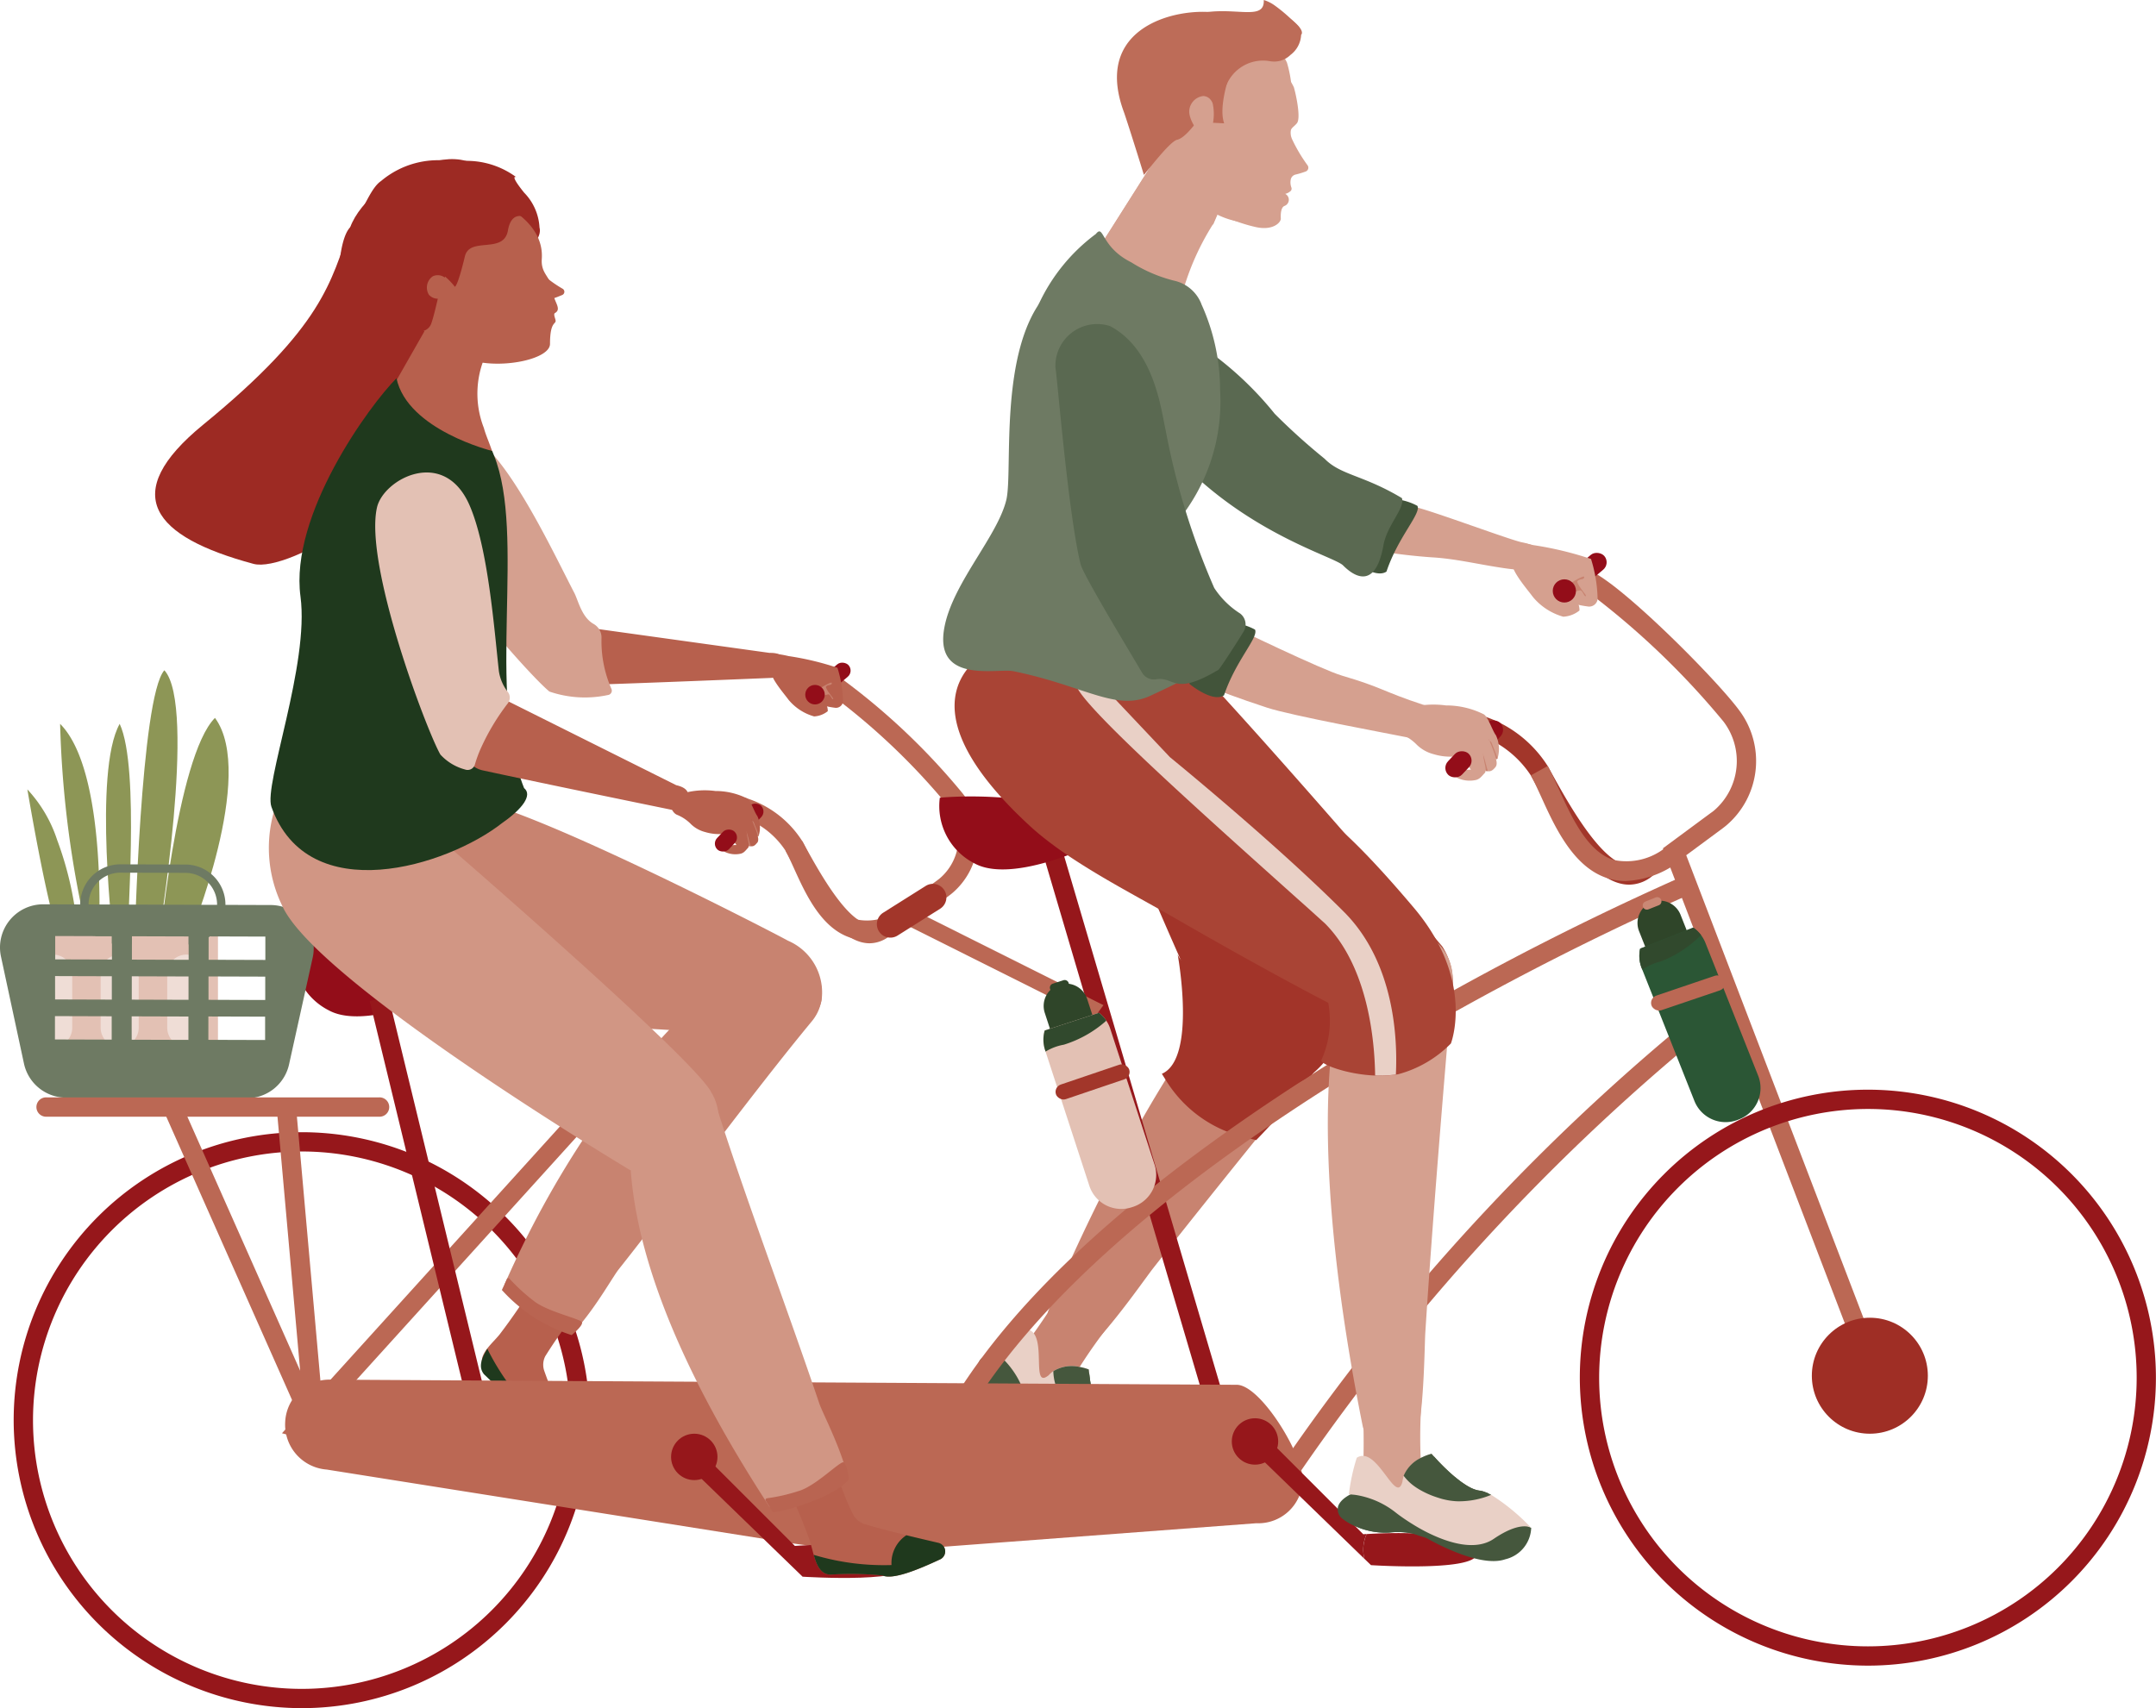<svg xmlns="http://www.w3.org/2000/svg" width="98.053" height="77.707" viewBox="0 0 98.053 77.707">
  <g id="Group_16739" data-name="Group 16739" transform="translate(-648.929 -546.044)">
    <path id="Path_100784" data-name="Path 100784" d="M676.147,560.621c-.021.532-3.2,5.853-3.189,9.332s-6.121,7.076-7.723,6.644c-4.573-1.231-6.156-3.166-2.287-6.331,5.476-4.48,5.8-6.508,6.683-8.97S676.332,556.076,676.147,560.621Z" transform="translate(-4.779 -4.903)" fill="#9d2a23"/>
    <g id="Group_16739-2" data-name="Group 16739" transform="translate(649.551 597.546)">
      <path id="Path_100785" data-name="Path 100785" d="M649.973,645.538a13.1,13.1,0,1,1,13.1,13.1A13.117,13.117,0,0,1,649.973,645.538Zm.879,0a12.223,12.223,0,1,0,12.223-12.223A12.237,12.237,0,0,0,650.852,645.538Z" transform="translate(-649.973 -632.436)" fill="#96171b"/>
    </g>
    <g id="Group_16746" data-name="Group 16746" transform="translate(666.131 582.378)">
      <g id="Group_16744" data-name="Group 16744" transform="translate(4.712 7.022)">
        <g id="Group_16743" data-name="Group 16743">
          <g id="Group_16740" data-name="Group 16740" transform="translate(0 14.368)">
            <path id="Path_100786" data-name="Path 100786" d="M686.492,645.856a27.5,27.5,0,0,0,1.684-2.479,1.147,1.147,0,0,1,1.587-.318h0a1.112,1.112,0,0,1,.359,1.617,21.071,21.071,0,0,0-1.551,2.167.85.85,0,0,0-.042.675c.129.365.287.785.454,1.214.258.662.537,1.346.759,1.881a.368.368,0,0,1-.556.435c-1.024-.619-1.988-1.274-2.088-1.75a14.927,14.927,0,0,0-1.32-1.932c-.26-.42.085-.817.43-1.192C686.308,646.066,686.407,645.96,686.492,645.856Z" transform="translate(-685.687 -642.872)" fill="#b7604d"/>
          </g>
          <g id="Group_16741" data-name="Group 16741" transform="translate(1.025)">
            <path id="Path_100787" data-name="Path 100787" d="M697.876,619.543c.029-.022,2.109-1.235,3.086-.576h0a1.971,1.971,0,0,1,.432,2.9c-2.611,3.152-6.144,7.951-8.791,11.293-.248.313-.95,1.563-1.757,2.521-.058.068-.116.136-.175.2a4.342,4.342,0,0,1-3.264-2.022C690.709,626.344,695.1,621.644,697.876,619.543Z" transform="translate(-687.406 -618.771)" fill="#c88370"/>
          </g>
          <g id="Group_16742" data-name="Group 16742" transform="translate(0.91 14.788)">
            <path id="Path_100788" data-name="Path 100788" d="M690.387,646.167s.513-.418.473-.579-1.61-.484-2.225-1a8.441,8.441,0,0,1-1.062-.974.075.075,0,0,0-.13,0c-.072.157-.191.419-.23.5A7.285,7.285,0,0,0,690.387,646.167Z" transform="translate(-687.213 -643.576)" fill="#b96451"/>
          </g>
        </g>
      </g>
      <g id="Group_16745" data-name="Group 16745">
        <path id="Path_100789" data-name="Path 100789" d="M687.467,617.315c-1.974-.094-3.815-1.111-5.8-1.019s-4.441-2.387-3.764-5.389a7.982,7.982,0,0,1,1.082-2.215,3.167,3.167,0,0,1,2.543-1.7c2.153-.193,14.883,6.43,14.88,6.454a2.559,2.559,0,0,1,1.533,2.747,2.175,2.175,0,0,1-1.781,1.629C696.152,617.865,691.372,617.5,687.467,617.315Z" transform="translate(-677.784 -606.992)" fill="#c88370"/>
      </g>
    </g>
    <path id="Path_100790" data-name="Path 100790" d="M685.91,648.963c-.247.408-.43.821-.149,1.163a14.748,14.748,0,0,1,1.6,1.762c.17.48,1.227.971,2.339,1.416a.4.4,0,0,0,.491-.566c-.221-.379-.485-.838-.751-1.309a1.518,1.518,0,0,0-1.451.435A11.078,11.078,0,0,1,685.91,648.963Z" transform="translate(-14.818 -41.564)" fill="#1f391d"/>
    <g id="Group_16747" data-name="Group 16747" transform="translate(662.277 588.958)">
      <path id="Path_100791" data-name="Path 100791" d="M679.258,619.671c.141.106-4.4,2.462-6.331,1.407a2.927,2.927,0,0,1-1.583-2.99S676.444,617.561,679.258,619.671Z" transform="translate(-671.319 -618.03)" fill="#930d19"/>
    </g>
    <g id="Group_16760" data-name="Group 16760" transform="translate(649.903 576.534)">
      <g id="Group_16759" data-name="Group 16759" transform="translate(0)">
        <g id="Group_16748" data-name="Group 16748" transform="translate(6.23 2.167)">
          <path id="Path_100792" data-name="Path 100792" d="M662.43,610.77s3.052-7.373,1.156-9.946c-1.76,1.76-2.573,10.834-2.573,10.834Z" transform="translate(-661.013 -600.824)" fill="#8d9656"/>
        </g>
        <g id="Group_16749" data-name="Group 16749" transform="translate(5.147)">
          <path id="Path_100793" data-name="Path 100793" d="M660.279,609.378s1.76-10.564.271-12.189c-1.083,1.218-1.354,12.459-1.354,12.459Z" transform="translate(-659.196 -597.189)" fill="#8d9656"/>
        </g>
        <g id="Group_16750" data-name="Group 16750" transform="translate(3.847 2.438)">
          <path id="Path_100794" data-name="Path 100794" d="M658.044,610.893c-.135-.135.542-7.584-.406-9.615-1.219,2.167-.271,10.022-.271,10.022Z" transform="translate(-657.016 -601.278)" fill="#8d9656"/>
        </g>
        <g id="Group_16751" data-name="Group 16751" transform="translate(1.76 2.438)">
          <path id="Path_100795" data-name="Path 100795" d="M655.277,610.893s.406-7.448-1.761-9.615a46.836,46.836,0,0,0,1.49,10.564Z" transform="translate(-653.516 -601.278)" fill="#8d9656"/>
        </g>
        <g id="Group_16752" data-name="Group 16752" transform="translate(0.271 5.417)">
          <path id="Path_100796" data-name="Path 100796" d="M653.319,613.048a15.508,15.508,0,0,0-.948-4.469,6.194,6.194,0,0,0-1.354-2.3s1.084,6.5,1.626,7.042S653.319,613.048,653.319,613.048Z" transform="translate(-651.017 -606.276)" fill="#8d9656"/>
        </g>
        <g id="Group_16758" data-name="Group 16758" transform="translate(0 11.782)">
          <g id="Group_16757" data-name="Group 16757">
            <g id="Group_16753" data-name="Group 16753">
              <path id="Path_100797" data-name="Path 100797" d="M651.922,623.453h6.509a1.071,1.071,0,0,0,1.071-1.071v-5.429h-8.939v5.142A1.358,1.358,0,0,0,651.922,623.453Z" transform="translate(-650.563 -616.953)" fill="#e3c1b4"/>
            </g>
            <g id="Group_16754" data-name="Group 16754" transform="translate(6.632 1.154)">
              <path id="Path_100798" data-name="Path 100798" d="M662.552,618.888h0a.868.868,0,0,1,.865.865v2.464a.868.868,0,0,1-.865.865h0a.868.868,0,0,1-.865-.865v-2.464A.868.868,0,0,1,662.552,618.888Z" transform="translate(-661.687 -618.888)" fill="#efddd6"/>
            </g>
            <g id="Group_16755" data-name="Group 16755" transform="translate(3.604 1.154)">
              <path id="Path_100799" data-name="Path 100799" d="M657.474,618.888h0a.868.868,0,0,1,.865.865v2.464a.868.868,0,0,1-.865.865h0a.868.868,0,0,1-.865-.865v-2.464A.868.868,0,0,1,657.474,618.888Z" transform="translate(-656.609 -618.888)" fill="#efddd6"/>
            </g>
            <g id="Group_16756" data-name="Group 16756" transform="translate(0.576 1.154)">
              <path id="Path_100800" data-name="Path 100800" d="M652.4,618.888h0a.868.868,0,0,1,.865.865v2.464a.867.867,0,0,1-.865.865h0a.868.868,0,0,1-.865-.865v-2.464A.868.868,0,0,1,652.4,618.888Z" transform="translate(-651.53 -618.888)" fill="#efddd6"/>
            </g>
          </g>
        </g>
      </g>
    </g>
    <g id="Group_16766" data-name="Group 16766" transform="translate(648.929 585.365)">
      <g id="Group_16762" data-name="Group 16762" transform="translate(3.649 0)">
        <g id="Group_16761" data-name="Group 16761">
          <path id="Path_100801" data-name="Path 100801" d="M655.05,613.819v.006a1.822,1.822,0,0,0,.706,1.438l.732,0v.339a1.766,1.766,0,0,0,.379.041l.532,0v-.379l-.532,0a1.443,1.443,0,0,1-1.437-1.441v-.006a1.443,1.443,0,0,1,1.447-1.437l2.96.009a1.443,1.443,0,0,1,1.437,1.446v.006a1.444,1.444,0,0,1-1.446,1.432h.151v.373a1.8,1.8,0,0,0,.912-.333l.048-.036a1.82,1.82,0,0,0,.715-1.434v-.006a1.824,1.824,0,0,0-1.816-1.827l-2.96-.01A1.825,1.825,0,0,0,655.05,613.819Z" transform="translate(-655.05 -612.003)" fill="#6e7a63"/>
        </g>
      </g>
      <g id="Group_16763" data-name="Group 16763" transform="translate(0 1.816)">
        <path id="Path_100802" data-name="Path 100802" d="M648.973,617.426l1.046,4.869a1.964,1.964,0,0,0,1.913,1.551l8.22.026a1.965,1.965,0,0,0,1.923-1.539l1.076-4.862a1.964,1.964,0,0,0-1.911-2.388l-10.34-.033A1.964,1.964,0,0,0,648.973,617.426Zm9.433,2.727,2.58.008,0,1.062-2.581-.008Zm.005-1.821,2.581.008,0,1.063-2.58-.008Zm.006-1.785.048-.036,2.532.008,0,1.062-2.581-.008Zm-3.5,3.6,2.581.008,0,1.063-2.58-.008Zm.006-1.822,2.58.008,0,1.062-2.581-.008Zm.006-1.821,2.58.008,0,1.063-2.581-.008Zm-3.5,3.632,2.58.008,0,1.062-2.581-.008Zm.005-1.821,2.581.008,0,1.063-2.58-.008Zm.006-1.822,2.581.008,0,1.062-2.581-.008Z" transform="translate(-648.929 -615.05)" fill="#6e7a63"/>
      </g>
      <g id="Group_16765" data-name="Group 16765" transform="translate(9.489 3.276)">
        <g id="Group_16764" data-name="Group 16764">
          <path id="Path_100803" data-name="Path 100803" d="M664.846,617.5v.036l.048-.036Z" transform="translate(-664.846 -617.499)" fill="#8a9b87"/>
        </g>
      </g>
    </g>
    <g id="Group_16767" data-name="Group 16767" transform="translate(664.357 553.322)">
      <path id="Path_100804" data-name="Path 100804" d="M682.866,559.037s-.352-.176.352.7a2.452,2.452,0,0,1,.7,1.583c.176.7-1.055,1.231-.528,1.759s-2.638,1.055-2.11,2.287-2.11,1.407-1.934,2.11-.7-.879-2.286-.879-1.407-1.583-1.934-1.935-.352-2.814.176-3.341.879-1.759,1.407-2.11a4.016,4.016,0,0,1,3.341-.879A3.793,3.793,0,0,1,682.866,559.037Z" transform="translate(-674.81 -558.252)" fill="#9d2a23"/>
    </g>
    <g id="Group_16768" data-name="Group 16768" transform="translate(674.082 574.611)">
      <path id="Path_100805" data-name="Path 100805" d="M700.991,596.236a.644.644,0,0,0,.651-.679c-.024-.368-.289-.468-.674-.461l-8.03-1.117a1.607,1.607,0,0,0-1.759,1.123l-.01.032a1.108,1.108,0,0,0,1.093,1.43C695.113,596.482,700.991,596.236,700.991,596.236Z" transform="translate(-691.122 -593.963)" fill="#b7604d"/>
    </g>
    <g id="Group_16786" data-name="Group 16786" transform="translate(679.449 575.786)">
      <g id="Group_16769" data-name="Group 16769" transform="translate(7.297 1.103)">
        <path id="Path_100806" data-name="Path 100806" d="M716.091,608.879l1.614-1.193c.051-.038.1-.076.148-.116a3.3,3.3,0,0,0,.494-4.515,30.452,30.452,0,0,0-5.562-5.272l-.421.772a30.3,30.3,0,0,1,5.277,5.023,2.426,2.426,0,0,1-.349,3.315c-.036.03-.073.058-.11.086l-1.614,1.192Z" transform="translate(-712.365 -597.784)" fill="#bb6854"/>
      </g>
      <g id="Group_16770" data-name="Group 16770" transform="translate(6.692 0.242)">
        <rect id="Rectangle_18260" data-name="Rectangle 18260" width="1.5" height="0.74" rx="0.37" transform="translate(1.624 0.565) rotate(139.832)" fill="#930d19"/>
      </g>
      <g id="Group_16774" data-name="Group 16774" transform="translate(4.211 0)">
        <g id="Group_16771" data-name="Group 16771">
          <path id="Path_100807" data-name="Path 100807" d="M707.188,596.091s.034-.314,1.13-.054a13.071,13.071,0,0,1,2.225.532,5.437,5.437,0,0,1,.254,1.537.324.324,0,0,1-.387.279c-.22-.027-.678-.11-.768-.243s-.308-.314-.3-.424.635-.026.635-.026S707.642,598.042,707.188,596.091Z" transform="translate(-707.188 -595.934)" fill="#b7604d"/>
        </g>
        <g id="Group_16772" data-name="Group 16772" transform="translate(2.34 1.308)">
          <path id="Path_100808" data-name="Path 100808" d="M711.386,598.362s.518-.33.488-.2-.194.029-.274.17c.083.249.4.537.329.554s-.112-.235-.221-.222c-.125.016-.517.178-.564.128C711.007,598.645,711.386,598.362,711.386,598.362Z" transform="translate(-711.114 -598.129)" fill="#c88370"/>
        </g>
        <g id="Group_16773" data-name="Group 16773" transform="translate(0.345 0.673)">
          <path id="Path_100809" data-name="Path 100809" d="M710.336,599a1.087,1.087,0,0,1-.621.238,2.33,2.33,0,0,1-1.173-.77c-.16-.229-.94-1.109-.744-1.347s1.885.321,2.052.844S710.341,598.579,710.336,599Z" transform="translate(-707.766 -597.063)" fill="#b7604d"/>
        </g>
      </g>
      <g id="Group_16775" data-name="Group 16775" transform="translate(6.102 1.415)">
        <circle id="Ellipse_1197" data-name="Ellipse 1197" cx="0.444" cy="0.444" r="0.444" fill="#930d19"/>
      </g>
      <g id="Group_16776" data-name="Group 16776" transform="translate(3.101 6.538)">
        <path id="Path_100810" data-name="Path 100810" d="M711.251,613.532a1.472,1.472,0,0,0,.995-.405l-.588-.653a.556.556,0,0,1-.5.172c-.984-.166-2.233-2.431-2.833-3.519l-.131-.239a4.685,4.685,0,0,0-2.636-1.986l-.232.848a3.842,3.842,0,0,1,2.1,1.565l.131.235c.994,1.8,2.162,3.743,3.456,3.961A1.427,1.427,0,0,0,711.251,613.532Z" transform="translate(-705.326 -606.902)" fill="#bb6854"/>
      </g>
      <g id="Group_16777" data-name="Group 16777" transform="translate(2.396 6.651)">
        <rect id="Rectangle_18261" data-name="Rectangle 18261" width="2.071" height="0.74" rx="0.37" transform="matrix(-0.686, 0.727, -0.727, -0.686, 1.959, 0.508)" fill="#930d19"/>
      </g>
      <g id="Group_16783" data-name="Group 16783" transform="translate(0 6.214)">
        <g id="Group_16778" data-name="Group 16778">
          <path id="Path_100811" data-name="Path 100811" d="M700.383,607.463a1.854,1.854,0,0,1,.653.437,1.436,1.436,0,0,0,.639.352,2.176,2.176,0,0,0,1.233.008.538.538,0,0,0,.618.042.345.345,0,0,0,.16-.171,1,1,0,0,0,.082-.346c0-.068,0-.114,0-.114s.008.035.022.089c.055.211.2.725.3.672a.066.066,0,0,0,.021-.018,1.237,1.237,0,0,0-.063-.887c-.132-.169-.3-.715-.47-.805a3.21,3.21,0,0,0-1.44-.337,3.642,3.642,0,0,0-1.481.107C699.87,606.734,700.113,607.34,700.383,607.463Z" transform="translate(-700.124 -606.358)" fill="#b7604d"/>
        </g>
        <g id="Group_16779" data-name="Group 16779" transform="translate(3.67 1.392)">
          <path id="Path_100812" data-name="Path 100812" d="M706.28,608.7c.055.211.2.725.3.672a.066.066,0,0,0,.021-.019c-.059-.192-.154-.4-.209-.553C706.352,608.695,706.313,608.679,706.28,608.7Z" transform="translate(-706.28 -608.693)" fill="#c88370"/>
        </g>
        <g id="Group_16780" data-name="Group 16780" transform="translate(3.403 1.303)">
          <path id="Path_100813" data-name="Path 100813" d="M705.833,608.745s.192-.38.3-.1.357.8.222.967-.2.187-.36.163S705.833,608.745,705.833,608.745Z" transform="translate(-705.833 -608.543)" fill="#b7604d"/>
        </g>
        <g id="Group_16781" data-name="Group 16781" transform="translate(3.293 1.837)">
          <path id="Path_100814" data-name="Path 100814" d="M705.648,609.465c.055.212.2.725.3.673a.068.068,0,0,0,.021-.018c-.06-.193-.12-.46-.175-.609C705.755,609.4,705.681,609.443,705.648,609.465Z" transform="translate(-705.648 -609.44)" fill="#c88370"/>
        </g>
        <g id="Group_16782" data-name="Group 16782" transform="translate(2.233 1.544)">
          <path id="Path_100815" data-name="Path 100815" d="M704.81,608.955s.22-.046.266.358.161.6.051.714-.178.232-.359.262a1.1,1.1,0,0,1-.664-.078c-.155-.105-.256-.278-.231-.322a.389.389,0,0,1,.543.01,1.036,1.036,0,0,1,.193-.012.962.962,0,0,1-.209-.662A.332.332,0,0,1,704.81,608.955Z" transform="translate(-703.869 -608.948)" fill="#b7604d"/>
        </g>
      </g>
      <g id="Group_16784" data-name="Group 16784" transform="translate(1.839 7.831)">
        <rect id="Rectangle_18262" data-name="Rectangle 18262" width="1.126" height="0.74" rx="0.37" transform="translate(1.311 0.508) rotate(133.339)" fill="#930d19"/>
      </g>
      <g id="Group_16785" data-name="Group 16785" transform="translate(5.2 8.524)">
        <path id="Path_100816" data-name="Path 100816" d="M712.534,614.739a3.712,3.712,0,0,0,1.964-.666l-.472-.742a2.374,2.374,0,0,1-1.911.469c-.987-.293-1.589-1.619-2.073-2.685-.148-.325-.287-.631-.426-.882l-.769.427c.122.219.254.51.394.818.528,1.164,1.251,2.757,2.623,3.164A2.332,2.332,0,0,0,712.534,614.739Z" transform="translate(-708.847 -610.233)" fill="#bb6854"/>
      </g>
    </g>
    <g id="Group_16798" data-name="Group 16798" transform="translate(693.411 587.49)">
      <g id="Group_16787" data-name="Group 16787" transform="translate(1.155 16.49)">
        <path id="Path_100817" data-name="Path 100817" d="M726.378,646.6a30.173,30.173,0,0,0,1.878-2.81,1.284,1.284,0,0,1,1.8-.333h0a1.3,1.3,0,0,1,.437,1.861,23.1,23.1,0,0,0-1.731,2.454.972.972,0,0,0-.036.773c.153.421.34.9.538,1.4.305.764.635,1.552.9,2.171a.41.41,0,0,1-.626.488c-1.178-.73-2.287-1.5-2.41-2.048a17.935,17.935,0,0,0-1.539-2.24c-.3-.488.082-.935.471-1.359C726.171,646.834,726.283,646.715,726.378,646.6Z" transform="translate(-725.481 -643.229)" fill="#c88370"/>
      </g>
      <g id="Group_16788" data-name="Group 16788" transform="translate(3.16 0)">
        <path id="Path_100818" data-name="Path 100818" d="M739.64,616.631a.486.486,0,0,0,.082-.1,2.5,2.5,0,0,1,3.426-.5h0a2.293,2.293,0,0,1,.542,3.334c-2.923,3.562-7.08,8.67-10.041,12.449-.3.38-1.408,1.978-2.392,3.079-.643.72-2.745-.277-2.366-1.167C732.529,625.173,736.508,618.984,739.64,616.631Z" transform="translate(-728.846 -615.568)" fill="#c88370"/>
      </g>
      <g id="Group_16797" data-name="Group 16797" transform="translate(0 19.017)">
        <g id="Group_16791" data-name="Group 16791" transform="translate(0 1.169)">
          <g id="Group_16789" data-name="Group 16789">
            <path id="Path_100819" data-name="Path 100819" d="M723.567,650.159a3.328,3.328,0,0,0,1.374,1.737,3.379,3.379,0,0,1,1.256,1.215,1.3,1.3,0,0,0,.13-.654,8.421,8.421,0,0,0-.76-2.669s-1.239-.612-1.819-.238A.533.533,0,0,0,723.567,650.159Z" transform="translate(-723.544 -649.429)" fill="#45573d"/>
          </g>
          <g id="Group_16790" data-name="Group 16790" transform="translate(0.023 0.731)">
            <path id="Path_100820" data-name="Path 100820" d="M723.583,650.654a3.328,3.328,0,0,0,1.374,1.737,3.379,3.379,0,0,1,1.256,1.215,1.3,1.3,0,0,0,.13-.654,6.751,6.751,0,0,0-1.709-1.167A2.493,2.493,0,0,1,723.583,650.654Z" transform="translate(-723.583 -650.654)" fill="#45573d"/>
          </g>
        </g>
        <g id="Group_16792" data-name="Group 16792" transform="translate(0.589 1.25)">
          <path id="Path_100821" data-name="Path 100821" d="M726.61,652.1a3.592,3.592,0,0,0-1.437-.994c-.768-.218-1-1.8.179-1.509S726.61,652.1,726.61,652.1Z" transform="translate(-724.532 -649.565)" fill="#45573d"/>
        </g>
        <g id="Group_16793" data-name="Group 16793" transform="translate(2.124 3.841)">
          <path id="Path_100822" data-name="Path 100822" d="M727.585,654.853s1.117,2.531,2.371,2.9a1.53,1.53,0,0,0,1.792-.481,6.57,6.57,0,0,0-4.325-3.336C726.627,653.735,727.585,654.853,727.585,654.853Z" transform="translate(-727.107 -653.911)" fill="#45573d"/>
        </g>
        <g id="Group_16794" data-name="Group 16794" transform="translate(0.894)">
          <path id="Path_100823" data-name="Path 100823" d="M730.913,654.666l-.01-.021c-.055-.1-.362-.528-1.665-.555-.991-.021-1.788-1.017-2.331-2.068-.108-.21-.206-.422-.293-.63l-.025-.058c-.067-.164-.128-.323-.182-.475q-.065-.188-.117-.357a3.905,3.905,0,0,0-.965-1.641,1.884,1.884,0,0,0-.144-.134c-.034-.03-.064-.055-.087-.073s-.05-.037-.05-.037a8.9,8.9,0,0,1,1.262-1.149.483.483,0,0,1,.139.023c.877.266.075,2.767.917,2.072a1.249,1.249,0,0,1,.209-.184,1.605,1.605,0,0,1,1.179-.195,2.254,2.254,0,0,1,.433.117s.005.06.017.16c.005.049.012.1.02.17l.011.081c0,.026.007.056.011.085.016.106.035.225.057.352h0c.012.072.027.146.042.222.022.109.048.221.076.333.009.04.02.081.03.12l.018.064c.015.054.031.1.047.154s.026.08.039.117.019.059.031.086.021.057.032.085c.031.079.065.154.1.224h0a1.655,1.655,0,0,0,.1.176c.014.02.027.04.041.058a.936.936,0,0,0,.123.138c.018.017.036.035.055.055a.191.191,0,0,1,.024.028c.017.019.034.04.051.063a.689.689,0,0,1,.052.078.393.393,0,0,1,.024.036c.015.023.029.048.044.074.023.042.046.085.069.131A9.335,9.335,0,0,1,730.913,654.666Z" transform="translate(-725.044 -647.468)" fill="#e9d0c6"/>
        </g>
        <g id="Group_16795" data-name="Group 16795" transform="translate(3.422 1.683)">
          <path id="Path_100824" data-name="Path 100824" d="M732.019,653.533a3.813,3.813,0,0,1-1.391-.631q-.1-.077-.2-.163a2.976,2.976,0,0,1-.272-.276c-.03-.032-.058-.067-.085-.1s-.068-.086-.1-.129c-.048-.064-.092-.126-.134-.187a4.016,4.016,0,0,1-.322-.572c-.035-.075-.063-.147-.088-.217a2.232,2.232,0,0,1-.143-.738,1.606,1.606,0,0,1,1.179-.195,2.251,2.251,0,0,1,.433.117s.005.06.017.16c.005.049.012.1.02.171l.011.08c0,.026.006.056.011.085.016.106.035.225.057.352h0c.012.072.027.146.042.222.022.109.048.221.076.333.011.042.021.082.033.122,0,.023.011.044.016.063.015.054.031.1.047.154s.026.08.039.117.02.058.031.086.021.057.032.085c.031.079.065.154.1.224h0a1.661,1.661,0,0,0,.1.176.663.663,0,0,0,.041.058.932.932,0,0,0,.123.138c.018.017.036.034.055.055a.194.194,0,0,1,.024.028c.017.019.034.04.051.063a.682.682,0,0,1,.052.078.381.381,0,0,1,.024.036c.015.023.029.048.044.074C731.974,653.445,732,653.488,732.019,653.533Z" transform="translate(-729.284 -650.291)" fill="#45573d"/>
        </g>
        <g id="Group_16796" data-name="Group 16796" transform="translate(4.232 1.992)">
          <path id="Path_100825" data-name="Path 100825" d="M732.5,653.612a2.577,2.577,0,0,1-.981-.558,1.931,1.931,0,0,1-.188-.194c-.027-.032-.054-.066-.079-.1a3.714,3.714,0,0,1-.3-.467c-.038-.068-.07-.136-.1-.2a2.427,2.427,0,0,1-.145-.42l0,0a1.521,1.521,0,0,1-.033-.163,1.667,1.667,0,0,1-.024-.2,1.629,1.629,0,0,1,0-.223,1.03,1.03,0,0,1,.162-.1,1.505,1.505,0,0,1,.654-.172c.005.049.012.1.02.171l.011.081c0,.026.007.056.011.085.016.105.035.225.057.352h0c.012.072.027.146.042.222.022.109.048.221.076.333.011.042.021.082.033.122,0,.023.011.044.016.063.015.054.031.1.047.154s.026.08.039.117.02.058.031.086.021.057.032.085c.031.079.065.154.1.224h0a1.651,1.651,0,0,0,.1.177.658.658,0,0,0,.041.058.942.942,0,0,0,.123.138c.019.017.036.035.055.055a.191.191,0,0,1,.024.028c.017.019.034.04.051.063a.684.684,0,0,1,.053.078.377.377,0,0,1,.024.036C732.471,653.562,732.485,653.586,732.5,653.612Z" transform="translate(-730.644 -650.81)" fill="#45573d"/>
        </g>
      </g>
    </g>
    <g id="Group_16799" data-name="Group 16799" transform="translate(661.754 591.117)">
      <path id="Path_100826" data-name="Path 100826" d="M700.845,645.905a52.247,52.247,0,0,0,15.551-2.017l.147-.048.086-.129a96.571,96.571,0,0,1,19.966-21.355l-.526-.705A97.584,97.584,0,0,0,715.98,643.1c-15.2,4.791-39.47-.728-43.908-1.811l12.569-13.878-.652-.591-13.547,14.957.7.184a141.463,141.463,0,0,0,16.187,3.023A108.561,108.561,0,0,0,700.845,645.905Z" transform="translate(-670.443 -621.651)" fill="#bb6854"/>
    </g>
    <g id="Group_16800" data-name="Group 16800" transform="translate(696.156 584.005)">
      <path id="Path_100827" data-name="Path 100827" d="M736.258,637.369l.843-.25-8.072-27.4-.879.176Z" transform="translate(-728.15 -609.721)" fill="#96171b"/>
    </g>
    <g id="Group_16801" data-name="Group 16801" transform="translate(721.007 572.099)">
      <path id="Path_100828" data-name="Path 100828" d="M783,627.4l.821-.315L774.445,602.6l1.65-1.22c.058-.043.116-.088.172-.135a3.845,3.845,0,0,0,.575-5.254c-1.008-1.362-4.979-5.368-6.585-6.243l-.421.772a36.115,36.115,0,0,1,6.3,5.994,2.966,2.966,0,0,1-.429,4.054c-.044.036-.088.071-.134.1l-2.188,1.617Z" transform="translate(-769.835 -589.75)" fill="#bb6854"/>
    </g>
    <g id="Group_16802" data-name="Group 16802" transform="translate(720.248 571.003)">
      <rect id="Rectangle_18263" data-name="Rectangle 18263" width="1.783" height="0.879" rx="0.44" transform="translate(1.93 0.672) rotate(139.832)" fill="#930d19"/>
    </g>
    <g id="Group_16806" data-name="Group 16806" transform="translate(717.298 570.716)">
      <g id="Group_16803" data-name="Group 16803" transform="translate(0 0)">
        <path id="Path_100829" data-name="Path 100829" d="M763.614,587.616s.041-.373,1.344-.065a15.549,15.549,0,0,1,2.645.633,6.506,6.506,0,0,1,.3,1.827.386.386,0,0,1-.46.332c-.262-.032-.807-.132-.913-.289s-.366-.374-.359-.5.755-.031.755-.031S764.154,589.935,763.614,587.616Z" transform="translate(-763.614 -587.429)" fill="#d5a08f"/>
      </g>
      <g id="Group_16804" data-name="Group 16804" transform="translate(2.782 1.555)">
        <path id="Path_100830" data-name="Path 100830" d="M768.6,590.315s.616-.392.581-.243-.231.035-.326.2c.1.3.475.639.391.659s-.132-.28-.262-.263c-.149.019-.614.212-.671.153C768.154,590.651,768.6,590.315,768.6,590.315Z" transform="translate(-768.281 -590.038)" fill="#c88370"/>
      </g>
      <g id="Group_16805" data-name="Group 16805" transform="translate(0.41 0.8)">
        <path id="Path_100831" data-name="Path 100831" d="M767.357,591.07a1.287,1.287,0,0,1-.739.283,2.771,2.771,0,0,1-1.394-.915c-.19-.272-1.117-1.319-.884-1.6s2.241.382,2.439,1S767.364,590.573,767.357,591.07Z" transform="translate(-764.302 -588.771)" fill="#d5a08f"/>
      </g>
    </g>
    <g id="Group_16807" data-name="Group 16807" transform="translate(719.547 572.397)">
      <circle id="Ellipse_1198" data-name="Ellipse 1198" cx="0.528" cy="0.528" r="0.528" fill="#930d19"/>
    </g>
    <g id="Group_16809" data-name="Group 16809" transform="translate(707.877 567.205)">
      <g id="Group_16808" data-name="Group 16808" transform="translate(0)">
        <path id="Path_100832" data-name="Path 100832" d="M748.042,581.541c1.474.584,4.409,1.711,5.221,1.912.89.22,4.292,1.493,4.83,1.6,1.43.279,1.862,1.43-.257,1.239-.263-.023-.523-.057-.784-.1-1.02-.155-2.026-.4-3.087-.46a26.628,26.628,0,0,1-4.522-.718c-.628-.167-1.164-.312-1.632-.449Z" transform="translate(-747.811 -581.541)" fill="#d5a08f"/>
      </g>
    </g>
    <g id="Group_16810" data-name="Group 16810" transform="translate(710.402 568.739)">
      <path id="Path_100833" data-name="Path 100833" d="M755.036,584.43c.176.352-.879,1.407-1.407,2.99-.528.352-1.583-.528-1.583-.528l1.759-2.778A2.626,2.626,0,0,1,755.036,584.43Z" transform="translate(-752.046 -584.113)" fill="#42543a"/>
    </g>
    <g id="Group_16811" data-name="Group 16811" transform="translate(699.765 561.148)">
      <path id="Path_100834" data-name="Path 100834" d="M734.345,574.323a2.183,2.183,0,0,1,3.241-2.58,15.386,15.386,0,0,1,3.755,3.356,28.858,28.858,0,0,0,2.269,2.045c.738.754,1.757.736,3.516,1.791.15.46-.675,1.219-.838,2.137-.32,1.81-1.136,1.628-1.84.923-.38-.38-3.872-1.319-6.984-4.312-1.2-1.155-2.4-1.681-3.119-3.362Z" transform="translate(-734.204 -571.38)" fill="#5a6951"/>
    </g>
    <g id="Group_16812" data-name="Group 16812" transform="translate(701.769 588.306)">
      <path id="Path_100835" data-name="Path 100835" d="M737.566,623.521l.188.3a5.772,5.772,0,0,0,3.513,2.569l.59.148s2.971-3.008,3.466-4.66a9.537,9.537,0,0,0,.077-3.821s-2.151-2.25-4.394-.383-2.722.409-2.722.409S739.163,622.835,737.566,623.521Z" transform="translate(-737.566 -616.936)" fill="#a23429"/>
    </g>
    <g id="Group_16813" data-name="Group 16813" transform="translate(720.778 595.612)">
      <path id="Path_100836" data-name="Path 100836" d="M769.451,642.293a13.1,13.1,0,1,1,13.1,13.1A13.117,13.117,0,0,1,769.451,642.293Zm.879,0a12.223,12.223,0,1,0,12.223-12.223A12.237,12.237,0,0,0,770.33,642.293Z" transform="translate(-769.451 -629.191)" fill="#96171b"/>
    </g>
    <g id="Group_16814" data-name="Group 16814" transform="translate(690.166 585.892)">
      <path id="Path_100837" data-name="Path 100837" d="M718.96,642c1.331-6.05,7.753-12.855,18.573-19.679a130.49,130.49,0,0,1,16.235-8.622l-.344-.809a131.247,131.247,0,0,0-16.351,8.681c-11.187,7.055-17.57,13.865-18.973,20.24Z" transform="translate(-718.101 -612.886)" fill="#bb6854"/>
    </g>
    <g id="Group_16815" data-name="Group 16815" transform="translate(665.743 591.375)">
      <rect id="Rectangle_18264" data-name="Rectangle 18264" width="0.879" height="20.091" transform="matrix(0.972, -0.236, 0.236, 0.972, 0, 0.208)" fill="#96171b"/>
    </g>
    <g id="Group_16816" data-name="Group 16816" transform="translate(689.473 587.17)">
      <path id="Path_100838" data-name="Path 100838" d="M726.132,620.244l.448-.615-9.192-4.6-.448.615Z" transform="translate(-716.94 -615.031)" fill="#bb6854"/>
    </g>
    <g id="Group_16817" data-name="Group 16817" transform="translate(656.41 595.963)">
      <path id="Path_100839" data-name="Path 100839" d="M668.319,645.258a.446.446,0,0,0,.111-.014.439.439,0,0,0,.327-.464l-1.3-14.6a.44.44,0,0,0-.876.078l1.067,11.958-5.327-12a.44.44,0,1,0-.8.357l6.4,14.421A.441.441,0,0,0,668.319,645.258Z" transform="translate(-661.478 -629.781)" fill="#bb6854"/>
    </g>
    <g id="Group_16818" data-name="Group 16818" transform="translate(650.606 595.964)">
      <path id="Path_100840" data-name="Path 100840" d="M652.183,630.66h15.124a.44.44,0,1,0,0-.879H652.183a.44.44,0,1,0,0,.879Z" transform="translate(-651.743 -629.781)" fill="#bb6854"/>
    </g>
    <g id="Group_16819" data-name="Group 16819" transform="translate(667.185 565.62)">
      <path id="Path_100841" data-name="Path 100841" d="M683.458,579.7c1.492,1.514,3.064,4.853,3.958,6.579.178.342.333,1.111.886,1.416a.713.713,0,0,1,.35.647,5.4,5.4,0,0,0,.457,2.314.2.2,0,0,1-.162.266,4.983,4.983,0,0,1-2.662-.156c-.958-.773-6.317-6.788-6.719-9.449C679.367,580,681.414,577.625,683.458,579.7Z" transform="translate(-679.552 -578.882)" fill="#d5a08f"/>
    </g>
    <g id="Group_16833" data-name="Group 16833" transform="translate(665.731 554.371)">
      <g id="Group_16823" data-name="Group 16823" transform="translate(0.567 4.879)">
        <g id="Group_16820" data-name="Group 16820" transform="translate(0 0.127)">
          <path id="Path_100842" data-name="Path 100842" d="M680.9,576.9l-1.5-.576a2.087,2.087,0,0,1-1.041-3.02l.909-1.52,2.017-3.371,2.222,1.179-.569,1.329h0a4.284,4.284,0,0,0-.236,3.619c.188.711.765,1.59.326,2.18l-.408-.334C682.638,576.722,681.219,577.019,680.9,576.9Z" transform="translate(-678.066 -568.409)" fill="#b7604d"/>
        </g>
        <g id="Group_16822" data-name="Group 16822" transform="translate(0.342)">
          <g id="Group_16821" data-name="Group 16821">
            <path id="Path_100843" data-name="Path 100843" d="M683.205,570.8c-.374.213-1.437.438-1.758.81-1.645,1.906-2.171,1.014-2.808,1.243l2.653-4.654,2.451,1.306Z" transform="translate(-678.639 -568.196)" fill="#b7604d"/>
          </g>
        </g>
      </g>
      <g id="Group_16832" data-name="Group 16832" transform="translate(0 0)">
        <g id="Group_16831" data-name="Group 16831">
          <g id="Group_16827" data-name="Group 16827" transform="translate(1.802 0.491)">
            <g id="Group_16825" data-name="Group 16825">
              <g id="Group_16824" data-name="Group 16824">
                <path id="Path_100844" data-name="Path 100844" d="M680.192,566.314a2.3,2.3,0,0,0,.293.419l0,0a4.122,4.122,0,0,0,.418.422,5.28,5.28,0,0,0,.7.523,4.735,4.735,0,0,0,1.573.781c1.362.311,3.374-.129,3.372-.8,0-1.078.3-.866.25-1.087-.017-.086-.1-.268-.029-.311.335-.191-.05-.508-.095-.976-.067-.692-.547-.774-.5-1.487.117-1.679-1.8-2.495-2.008-2.594l-.017-.008C680.29,559.225,679.966,565.87,680.192,566.314Z" transform="translate(-680.138 -560.835)" fill="#b7604d"/>
              </g>
            </g>
            <g id="Group_16826" data-name="Group 16826" transform="translate(5 3.143)">
              <path id="Path_100845" data-name="Path 100845" d="M689.083,566.107a5.556,5.556,0,0,0,1.422,1.172.159.159,0,0,1-.014.286c-1.13.484-1.669.335-1.911.148C688.316,567.51,689.083,566.107,689.083,566.107Z" transform="translate(-688.525 -566.107)" fill="#b7604d"/>
            </g>
          </g>
          <g id="Group_16830" data-name="Group 16830">
            <g id="Group_16828" data-name="Group 16828">
              <path id="Path_100846" data-name="Path 100846" d="M678.308,566.293l0,0c.045.047.091.094.139.141.072.071.416.12.5.226a.656.656,0,0,0,.432.1.543.543,0,0,0,.548-.362c.107-.314.19-.678.248-.921h0c.075-.3.11-.552.11-.552a2.468,2.468,0,0,0,.239-.562,2.947,2.947,0,0,0,.025-1.6c-.2-.769.132-1.178.869-1.413a17.527,17.527,0,0,1,2.519.093,7.712,7.712,0,0,0-4-1.428C678.516,560.214,675.411,563.3,678.308,566.293Z" transform="translate(-677.114 -560.011)" fill="#9d2a23"/>
            </g>
            <g id="Group_16829" data-name="Group 16829" transform="translate(2.621 4.205)">
              <path id="Path_100847" data-name="Path 100847" d="M681.593,567.94a.535.535,0,1,0,.177-.839A.624.624,0,0,0,681.593,567.94Z" transform="translate(-681.51 -567.065)" fill="#b7604d"/>
            </g>
          </g>
        </g>
      </g>
    </g>
    <g id="Group_16834" data-name="Group 16834" transform="translate(661.147 579.751)">
      <path id="Path_100848" data-name="Path 100848" d="M671.921,602.585a6,6,0,0,0-1.885,7.485c1.532,3.484,15.836,12.042,15.836,12.042l3.62-1.117a2.231,2.231,0,0,0,.067-2.42c-.728-1.483-11.728-11-11.728-11Z" transform="translate(-669.424 -602.585)" fill="#d19684"/>
    </g>
    <g id="Group_16835" data-name="Group 16835" transform="translate(661.229 563.252)">
      <path id="Path_100849" data-name="Path 100849" d="M670.929,584.839c-.5-3.715,3.135-8.7,4.366-9.929.5,2.355,4.351,3.306,4.351,3.306q.041.092.077.188c1.47,3.612-.354,10.827,1.375,15.148.39.315-.067.941-.991,1.584-2.5,1.968-8.832,3.945-10.5-.732C669.246,593.4,671.341,587.926,670.929,584.839Z" transform="translate(-669.563 -574.91)" fill="#1f391d"/>
    </g>
    <g id="Group_16836" data-name="Group 16836" transform="translate(691.646 582.275)">
      <path id="Path_100850" data-name="Path 100850" d="M728.525,608.461c.141.105-4.4,2.462-6.332,1.407a2.926,2.926,0,0,1-1.583-2.99S725.711,606.351,728.525,608.461Z" transform="translate(-720.585 -606.82)" fill="#930d19"/>
    </g>
    <g id="Group_16851" data-name="Group 16851" transform="translate(697.454 546.044)">
      <g id="Group_16837" data-name="Group 16837" transform="translate(2.79 1.021)">
        <path id="Path_100851" data-name="Path 100851" d="M736.828,553.764s-.255-.024-1.071-1.04a3.356,3.356,0,0,1-.6-3.172c.275-1.178,1.3-2.211,2.14-1.627S737.629,553.708,736.828,553.764Z" transform="translate(-735.008 -547.757)" fill="#9d2a23"/>
      </g>
      <g id="Group_16850" data-name="Group 16850">
        <g id="Group_16841" data-name="Group 16841" transform="translate(0 6.837)">
          <g id="Group_16838" data-name="Group 16838">
            <path id="Path_100852" data-name="Path 100852" d="M734.3,568.545l-2.075-.875a2.828,2.828,0,0,1-1.518-4.023l1.208-1.906,2.679-4.228,3.092,1.722-.745,1.685h0A11.775,11.775,0,0,0,735.174,568h0A.6.6,0,0,1,734.3,568.545Z" transform="translate(-730.328 -557.512)" fill="#d5a08f"/>
          </g>
          <g id="Group_16840" data-name="Group 16840" transform="translate(1.587)">
            <g id="Group_16839" data-name="Group 16839">
              <path id="Path_100853" data-name="Path 100853" d="M738.057,560.878a3.8,3.8,0,0,1-1.784.4,11.292,11.292,0,0,0-3.284.467l2.678-4.228,3.092,1.722Z" transform="translate(-732.989 -557.512)" fill="#d5a08f"/>
            </g>
          </g>
        </g>
        <g id="Group_16846" data-name="Group 16846" transform="translate(2.273 0.535)">
          <g id="Group_16842" data-name="Group 16842" transform="translate(1.177 0.038)">
            <path id="Path_100854" data-name="Path 100854" d="M736.513,552.191c.123.336.349.674.443,1,.009.037.02.073.032.11a4.946,4.946,0,0,0,2.169,2.7l.013.007a3.587,3.587,0,0,0,1.78.56c1.675,0,1.884-2.286,1.887-4.845a5.6,5.6,0,0,0-.167-2.441,3,3,0,0,0-.324-.545,5.139,5.139,0,0,0-2.535-1.651C738.393,546.643,734.951,547.955,736.513,552.191Z" transform="translate(-736.115 -547.006)" fill="#d5a08f"/>
          </g>
          <g id="Group_16843" data-name="Group 16843" transform="translate(0.807 1.335)">
            <path id="Path_100855" data-name="Path 100855" d="M742.114,550.5a2.138,2.138,0,0,1,.621.785c.094.32.329,1.4.137,1.634s-.4.233-.231.7a7.093,7.093,0,0,0,.721,1.219.186.186,0,0,1-.088.275,3.949,3.949,0,0,1-.464.14.29.29,0,0,0-.212.2.66.66,0,0,0,.023.388.16.16,0,0,1-.019.145.545.545,0,0,1-.261.145.3.3,0,0,1-.031.548c-.169.064-.181.386-.17.571s-.362.565-1.135.392c-2.264-.506-4.738-2.368-4.885-2.917s-1.127-2.023-.289-3.6,1.464-1.9,3.009-1.951A6.211,6.211,0,0,1,742.114,550.5Z" transform="translate(-735.495 -549.182)" fill="#d5a08f"/>
          </g>
          <g id="Group_16844" data-name="Group 16844">
            <path id="Path_100856" data-name="Path 100856" d="M734.455,551.5c.123.335.816,2.537.91,2.864.112-.109,1.174-1.528,1.516-1.6.255-.055.589-.427.835-.746.2-.252.337-.473.337-.473a2.528,2.528,0,0,0,.46-.425,3.117,3.117,0,0,0,.706-1.494c.164-.938,1.557-.966,2.329-.908a5.139,5.139,0,0,0-2.535-1.651C737.6,546.617,732.893,547.262,734.455,551.5Z" transform="translate(-734.141 -546.942)" fill="#bd6c58"/>
          </g>
          <g id="Group_16845" data-name="Group 16845" transform="translate(3.287 3.835)">
            <path id="Path_100857" data-name="Path 100857" d="M739.655,554.078c0,.4.416,1.055.7,1.055.229,0,.362-.53.432-.813a.951.951,0,0,0,.027-.23.832.832,0,0,0-.2-.563.437.437,0,0,0-.321-.153A.719.719,0,0,0,739.655,554.078Z" transform="translate(-739.655 -553.375)" fill="#d5a08f"/>
          </g>
        </g>
        <g id="Group_16847" data-name="Group 16847" transform="translate(6.407 2.692)">
          <path id="Path_100858" data-name="Path 100858" d="M741.817,553.477l-.507-.025a2.285,2.285,0,0,0-.185-1.382c-.342-.78,1.192-1.511,1.192-1.511S741.482,552.545,741.817,553.477Z" transform="translate(-741.075 -550.559)" fill="#bd6c58"/>
        </g>
        <g id="Group_16848" data-name="Group 16848" transform="translate(3.197)">
          <path id="Path_100859" data-name="Path 100859" d="M742.289,548.519a3.108,3.108,0,0,0-1.548-.077c-.1.005-.191.013-.283.025-3.39.392-3.659,4.211-3.666,4.329a9.565,9.565,0,0,0-.925-1.824c-.355-.525-.045-1.652-.159-1.912.019-.38.394-1.8,1.435-1.792,2.056-1.506,4.366.049,4.3-1.223a1.668,1.668,0,0,1,.491.243,7.111,7.111,0,0,1,1.08.958l.02.021a.259.259,0,0,1,.034.147C743.072,547.594,742.955,547.951,742.289,548.519Z" transform="translate(-735.69 -546.044)" fill="#bd6c58"/>
        </g>
        <g id="Group_16849" data-name="Group 16849" transform="translate(6.782 0.266)">
          <path id="Path_100860" data-name="Path 100860" d="M744.168,549.01l-.126-.019a1.8,1.8,0,0,0-1.843,1.046c-.055.12-.1.2-.134.205-.058-.026.216-1.213.162-1.251-1.855-1.291,1.818-1.108,1.887-2.5,1.115.563,1.645,1.114,1.457,1.319a1.205,1.205,0,0,1-.482.91A1.06,1.06,0,0,1,744.168,549.01Z" transform="translate(-741.704 -546.49)" fill="#bd6c58"/>
        </g>
      </g>
    </g>
    <g id="Group_16853" data-name="Group 16853" transform="translate(699.536 580.206)">
      <g id="Group_16852" data-name="Group 16852" transform="translate(0 0)">
        <path id="Path_100861" data-name="Path 100861" d="M737.526,603.458l.118-.039a8.651,8.651,0,0,0,1.769-.07c.133.2.264.393.391.594a8.406,8.406,0,0,0,3.415,3.1c.3,4.62.519,8.7.507,8.7a2.541,2.541,0,0,1-4.582,1.751c-.041.016-2.3-5.918-4.261-10.707q-.595-1.454-1.062-2.952A9.425,9.425,0,0,0,737.526,603.458Z" transform="translate(-733.82 -603.349)" fill="#c88370"/>
      </g>
    </g>
    <g id="Group_16855" data-name="Group 16855" transform="translate(698.227 575.756)">
      <g id="Group_16854" data-name="Group 16854" transform="translate(0 0)">
        <path id="Path_100862" data-name="Path 100862" d="M735.474,595.884a7.931,7.931,0,0,0,1.037,3.263,27.55,27.55,0,0,0,6.383,7.109,5.054,5.054,0,0,0,1.256,3.329c.125,1.2-.7,5.276-3.166,5.979-1.052.3-4.494-.4-5.1-1.231-.017.007,1.714-1,1.034-2.5-.907-2-2.2-4.926-3.316-7.664a40.22,40.22,0,0,1-1.945-8.081c-.012-.069-.022-.137-.033-.206Z" transform="translate(-731.623 -595.884)" fill="#a23429"/>
      </g>
    </g>
    <g id="Group_16856" data-name="Group 16856" transform="translate(695.031 556.57)">
      <path id="Path_100863" data-name="Path 100863" d="M727.388,567.042A8.333,8.333,0,0,1,730,563.818c.377-.47.2.585,1.608,1.289a6.693,6.693,0,0,0,1.934.832,1.734,1.734,0,0,1,1.254,1.056l0,.009a9.48,9.48,0,0,1,.854,3.927,8.584,8.584,0,0,1-2,6.038s-1,.61-3.353-.287L728.423,576a2.91,2.91,0,0,1-1.881-1.506,2.372,2.372,0,0,1-.28-.917A32.917,32.917,0,0,1,727.388,567.042Z" transform="translate(-726.263 -563.701)" fill="#6e7a63"/>
    </g>
    <g id="Group_16861" data-name="Group 16861" transform="translate(696.382 590.629)">
      <g id="Group_16857" data-name="Group 16857" transform="translate(0.007 0.159)">
        <path id="Path_100864" data-name="Path 100864" d="M730.7,625.609h0a1.018,1.018,0,0,1-1.279-.65l-.826-2.532a1.018,1.018,0,0,1,.65-1.279h0a1.018,1.018,0,0,1,1.279.65l.826,2.532A1.018,1.018,0,0,1,730.7,625.609Z" transform="translate(-728.541 -621.099)" fill="#2f4529"/>
      </g>
      <g id="Group_16858" data-name="Group 16858" transform="translate(0 1.486)">
        <path id="Path_100865" data-name="Path 100865" d="M731.567,624.049l2.017,6.183a1.527,1.527,0,0,1-.975,1.919l-.072.023a1.526,1.526,0,0,1-1.918-.975l-2.017-6.183a1.515,1.515,0,0,1-.016-.886l2.47-.805a1.468,1.468,0,0,1,.332.359A1.448,1.448,0,0,1,731.567,624.049Z" transform="translate(-728.528 -623.324)" fill="#e3c1b4"/>
      </g>
      <g id="Group_16859" data-name="Group 16859" transform="translate(0.295 0)">
        <path id="Path_100866" data-name="Path 100866" d="M729.755,621.2l-.482.157a.19.19,0,0,1-.24-.122h0a.19.19,0,0,1,.122-.24l.482-.157a.19.19,0,0,1,.24.122h0A.19.19,0,0,1,729.755,621.2Z" transform="translate(-729.024 -620.832)" fill="#2f4529"/>
      </g>
      <g id="Group_16860" data-name="Group 16860" transform="translate(0 1.486)">
        <path id="Path_100867" data-name="Path 100867" d="M731.39,623.683a5.216,5.216,0,0,1-1.932,1.093,2.379,2.379,0,0,0-.831.314l-.024-.073a1.515,1.515,0,0,1-.016-.886l2.47-.805A1.468,1.468,0,0,1,731.39,623.683Z" transform="translate(-728.528 -623.324)" fill="#31492d"/>
      </g>
    </g>
    <g id="Group_16862" data-name="Group 16862" transform="translate(716.001 578.568)">
      <path id="Path_100868" data-name="Path 100868" d="M768.459,608.32a1.667,1.667,0,0,0,1.128-.461l-.588-.653a.756.756,0,0,1-.663.224c-1.209-.2-2.707-2.92-3.427-4.226l-.156-.282a5.478,5.478,0,0,0-3.082-2.321l-.232.848.116-.424-.116.424a4.656,4.656,0,0,1,2.546,1.9l.154.28c1.172,2.126,2.549,4.415,4.051,4.668A1.661,1.661,0,0,0,768.459,608.32Z" transform="translate(-761.438 -600.601)" fill="#a2362a"/>
    </g>
    <g id="Group_16863" data-name="Group 16863" transform="translate(715.141 578.622)">
      <rect id="Rectangle_18265" data-name="Rectangle 18265" width="2.462" height="0.879" rx="0.44" transform="translate(2.329 0.603) rotate(133.338)" fill="#930d19"/>
    </g>
    <g id="Group_16869" data-name="Group 16869" transform="translate(712.293 578.103)">
      <g id="Group_16864" data-name="Group 16864" transform="translate(0 0)">
        <path id="Path_100869" data-name="Path 100869" d="M755.526,601.133a2.2,2.2,0,0,1,.776.52,1.712,1.712,0,0,0,.76.418,2.589,2.589,0,0,0,1.466.01.64.64,0,0,0,.735.05.412.412,0,0,0,.19-.2,1.178,1.178,0,0,0,.1-.411c.006-.081,0-.135,0-.135s.01.041.026.1c.066.252.237.862.357.8a.086.086,0,0,0,.025-.022,1.469,1.469,0,0,0-.074-1.055c-.157-.2-.357-.849-.559-.957a3.813,3.813,0,0,0-1.711-.4,4.318,4.318,0,0,0-1.76.128C754.916,600.267,755.2,600.987,755.526,601.133Z" transform="translate(-755.218 -599.82)" fill="#d5a08f"/>
      </g>
      <g id="Group_16865" data-name="Group 16865" transform="translate(4.362 1.655)">
        <path id="Path_100870" data-name="Path 100870" d="M762.535,602.606c.066.252.237.862.357.8a.087.087,0,0,0,.025-.022c-.07-.228-.184-.481-.249-.658C762.621,602.6,762.575,602.58,762.535,602.606Z" transform="translate(-762.535 -602.596)" fill="#c88370"/>
      </g>
      <g id="Group_16866" data-name="Group 16866" transform="translate(4.045 1.549)">
        <path id="Path_100871" data-name="Path 100871" d="M762,602.657s.228-.452.352-.113.424.949.265,1.149-.242.222-.427.194S762,602.657,762,602.657Z" transform="translate(-762.004 -602.418)" fill="#d5a08f"/>
      </g>
      <g id="Group_16867" data-name="Group 16867" transform="translate(3.914 2.184)">
        <path id="Path_100872" data-name="Path 100872" d="M761.784,603.514c.065.252.237.861.356.8a.084.084,0,0,0,.025-.022c-.07-.229-.142-.546-.207-.724C761.911,603.441,761.823,603.488,761.784,603.514Z" transform="translate(-761.784 -603.484)" fill="#c88370"/>
      </g>
      <g id="Group_16868" data-name="Group 16868" transform="translate(2.654 1.836)">
        <path id="Path_100873" data-name="Path 100873" d="M760.788,602.907s.261-.054.316.426.191.715.06.848-.212.275-.427.312a1.312,1.312,0,0,1-.789-.093c-.184-.125-.305-.33-.275-.382a.463.463,0,0,1,.646.012,1.187,1.187,0,0,1,.229-.014,1.144,1.144,0,0,1-.247-.786A.4.4,0,0,1,760.788,602.907Z" transform="translate(-759.669 -602.899)" fill="#d5a08f"/>
      </g>
    </g>
    <g id="Group_16870" data-name="Group 16870" transform="translate(714.479 580.024)">
      <rect id="Rectangle_18266" data-name="Rectangle 18266" width="1.338" height="0.879" rx="0.44" transform="matrix(-0.686, 0.727, -0.727, -0.686, 1.558, 0.603)" fill="#930d19"/>
    </g>
    <g id="Group_16871" data-name="Group 16871" transform="translate(718.547 580.889)">
      <path id="Path_100874" data-name="Path 100874" d="M770.019,609.728a4.327,4.327,0,0,0,2.29-.78l-.472-.742a2.862,2.862,0,0,1-2.34.568c-1.209-.359-1.934-1.955-2.516-3.238-.175-.385-.34-.748-.5-1.042l-.768.427c.146.263.3.61.471.978.621,1.369,1.472,3.243,3.066,3.717A2.7,2.7,0,0,0,770.019,609.728Z" transform="translate(-765.709 -604.495)" fill="#bb6854"/>
    </g>
    <g id="Group_16876" data-name="Group 16876" transform="translate(723.401 586.857)">
      <g id="Group_16872" data-name="Group 16872" transform="translate(0 0.154)">
        <path id="Path_100875" data-name="Path 100875" d="M776.221,619.2h0a1.017,1.017,0,0,1-1.317-.569l-.981-2.476a1.017,1.017,0,0,1,.569-1.317h0a1.017,1.017,0,0,1,1.317.569l.981,2.475A1.018,1.018,0,0,1,776.221,619.2Z" transform="translate(-773.852 -614.763)" fill="#2f4529"/>
      </g>
      <g id="Group_16873" data-name="Group 16873" transform="translate(0.087 1.386)">
        <path id="Path_100876" data-name="Path 100876" d="M777,617.522l2.4,6.046a1.526,1.526,0,0,1-.854,1.976l-.069.027a1.526,1.526,0,0,1-1.976-.854l-2.4-6.046a1.506,1.506,0,0,1-.07-.884l2.416-.957a1.54,1.54,0,0,1,.554.692Z" transform="translate(-773.998 -616.83)" fill="#2b5635"/>
      </g>
      <g id="Group_16874" data-name="Group 16874" transform="translate(0.238 0)">
        <path id="Path_100877" data-name="Path 100877" d="M774.982,614.871l-.472.187a.19.19,0,0,1-.247-.107h0a.19.19,0,0,1,.107-.247l.471-.187a.191.191,0,0,1,.247.107h0A.19.19,0,0,1,774.982,614.871Z" transform="translate(-774.25 -614.505)" fill="#ca8875"/>
      </g>
      <g id="Group_16875" data-name="Group 16875" transform="translate(0.087 1.386)">
        <path id="Path_100878" data-name="Path 100878" d="M776.8,617.167a5.2,5.2,0,0,1-1.859,1.21,2.4,2.4,0,0,0-.81.365l-.029-.072a1.506,1.506,0,0,1-.07-.884l2.416-.957A1.47,1.47,0,0,1,776.8,617.167Z" transform="translate(-773.998 -616.83)" fill="#31492d"/>
      </g>
    </g>
    <g id="Group_16877" data-name="Group 16877" transform="translate(723.923 590.318)">
      <rect id="Rectangle_18267" data-name="Rectangle 18267" width="3.517" height="0.703" rx="0.352" transform="matrix(-0.947, 0.321, -0.321, -0.947, 3.557, 0.666)" fill="#bb6854"/>
    </g>
    <g id="Group_16878" data-name="Group 16878" transform="translate(696.84 594.363)">
      <rect id="Rectangle_18268" data-name="Rectangle 18268" width="3.517" height="0.703" rx="0.352" transform="matrix(-0.947, 0.321, -0.321, -0.947, 3.557, 0.666)" fill="#a2362a"/>
    </g>
    <g id="Group_16879" data-name="Group 16879" transform="translate(688.573 586.019)">
      <path id="Rectangle_18269" data-name="Rectangle 18269" d="M.614,0H2.9a.614.614,0,0,1,.614.614v0a.614.614,0,0,1-.614.614H.614A.614.614,0,0,1,0,.614v0A.614.614,0,0,1,.614,0Z" transform="matrix(-0.846, 0.533, -0.533, -0.846, 3.63, 1.038)" fill="#a2362a"/>
    </g>
    <g id="Group_16880" data-name="Group 16880" transform="translate(670 577.76)">
      <path id="Path_100879" data-name="Path 100879" d="M693.7,604.358a.644.644,0,0,0,.8-.5c.066-.363-.168-.523-.542-.61l-7.921-3.955c-.733-.3-1.173.918-1.579,1.6l-.017.029a1.108,1.108,0,0,0,.714,1.652C687.931,603.176,693.7,604.358,693.7,604.358Z" transform="translate(-684.274 -599.246)" fill="#b7604d"/>
    </g>
    <g id="Group_16881" data-name="Group 16881" transform="translate(665.991 567.536)">
      <path id="Path_100880" data-name="Path 100880" d="M681.84,583.582c.851,1.948,1.122,5.628,1.338,7.56a2.021,2.021,0,0,0,.409.942.421.421,0,0,1,0,.509,10.181,10.181,0,0,0-1.208,2,5.693,5.693,0,0,0-.293.787.345.345,0,0,1-.451.227,2.337,2.337,0,0,1-1.117-.677c-.618-1.065-3.466-8.6-2.888-11.229C677.913,582.4,680.674,580.914,681.84,583.582Z" transform="translate(-677.55 -582.095)" fill="#e3c1b4"/>
    </g>
    <g id="Group_16882" data-name="Group 16882" transform="translate(667.591 554.859)">
      <path id="Path_100881" data-name="Path 100881" d="M685.664,562s-.8-.593-.992.5-1.74.258-1.958,1.18-.432,1.533-.486,1.34a3.064,3.064,0,0,0-1.743-1.076c-.722-.07.225-2.989,1.468-3S685.059,560.313,685.664,562Z" transform="translate(-680.234 -560.83)" fill="#9d2a23"/>
    </g>
    <circle id="Ellipse_1199" data-name="Ellipse 1199" cx="2.638" cy="2.638" r="2.638" transform="translate(731.33 605.988)" fill="#9f2e25"/>
    <path id="Path_100882" data-name="Path 100882" d="M670.683,653.25h0a2.018,2.018,0,0,1,2.106-1.93l41.2.234c1.1.064,3.024,3.242,2.966,4.367a2.017,2.017,0,0,1-2.106,1.93L699.8,658.983a27.364,27.364,0,0,1-6.34-.261l-20.884-3.312A2.048,2.048,0,0,1,670.683,653.25Z" transform="translate(-8.784 -42.515)" fill="#bb6854"/>
    <g id="Group_16885" data-name="Group 16885" transform="translate(705.653 611.088)">
      <g id="Group_16883" data-name="Group 16883" transform="translate(0)">
        <path id="Path_100883" data-name="Path 100883" d="M749.407,661.017a1.717,1.717,0,0,1-.051-.413,1.742,1.742,0,0,1,.154-.714c-.1.005-.154.011-.154.011l-4.4-4.4v-.352l-.88.7Z" transform="translate(-744.08 -655.152)" fill="#96171b"/>
      </g>
      <g id="Group_16884" data-name="Group 16884" transform="translate(5.277 4.692)">
        <path id="Path_100884" data-name="Path 100884" d="M752.931,663.783a1.715,1.715,0,0,0,.051.413l.3.29s5.452.352,4.748-.7c-.624-.935-4.157-.765-4.946-.714A1.742,1.742,0,0,0,752.931,663.783Z" transform="translate(-752.931 -663.023)" fill="#96171b"/>
      </g>
    </g>
    <g id="Group_16904" data-name="Group 16904" transform="translate(692.343 573.846)">
      <g id="Group_16888" data-name="Group 16888" transform="translate(0 0)">
        <g id="Group_16887" data-name="Group 16887">
          <g id="Group_16886" data-name="Group 16886">
            <path id="Path_100885" data-name="Path 100885" d="M739.378,610.9l4.958-.64a3.043,3.043,0,0,0-.391-2.311c.017-.02-11.926-13.945-13.342-14.79a3.889,3.889,0,0,0-3.774.038,15.3,15.3,0,0,1-2.439.841c-1.819.457-5.258,2.839.774,8.4,1.788,1.647,4.525,3,6.686,4.248,4.275,2.469,7.541,4.167,7.566,4.134C739.4,610.844,739.391,610.871,739.378,610.9Z" transform="translate(-721.754 -592.68)" fill="#a94435"/>
          </g>
        </g>
      </g>
      <g id="Group_16903" data-name="Group 16903" transform="translate(5.571 3.475)">
        <g id="Group_16891" data-name="Group 16891" transform="translate(11.403 10.956)">
          <g id="Group_16889" data-name="Group 16889" transform="translate(1.486 20.037)">
            <path id="Path_100886" data-name="Path 100886" d="M752.835,655.173a30.087,30.087,0,0,0-.039-3.379,1.284,1.284,0,0,1,1.3-1.294h0a1.3,1.3,0,0,1,1.413,1.288,23.219,23.219,0,0,0-.041,3,.975.975,0,0,0,.408.657c.364.26.792.554,1.236.851.684.457,1.4.921,1.967,1.283a.41.41,0,0,1-.241.757c-1.384.064-2.734.057-3.146-.326a17.955,17.955,0,0,0-2.536-.978c-.526-.23-.46-.818-.38-1.387C752.8,655.486,752.822,655.324,752.835,655.173Z" transform="translate(-752.721 -650.499)" fill="#d5a08f"/>
          </g>
          <g id="Group_16890" data-name="Group 16890">
            <path id="Path_100887" data-name="Path 100887" d="M751.018,619.366a.486.486,0,0,0,.008-.131,2.5,2.5,0,0,1,2.546-2.347h0a2.293,2.293,0,0,1,2.332,2.444c-.4,4.591-.937,11.154-1.242,15.946-.031.481-.044,2.426-.232,3.892-.123.957-2.42,1.323-2.612.375C749.982,630.433,749.765,623.079,751.018,619.366Z" transform="translate(-750.228 -616.888)" fill="#d5a08f"/>
          </g>
        </g>
        <g id="Group_16892" data-name="Group 16892" transform="translate(9.371 5.279)">
          <path id="Path_100888" data-name="Path 100888" d="M746.98,609.825c.117.591.284,1.231.462,1.843.368,1.258.781,2.4.9,2.793.441,1.477.988,2.814.216,4.576-.072.167,1.111.647,2.448.7a5.163,5.163,0,0,0,.943-.045c.033,0,.065-.009.1-.014a5.277,5.277,0,0,0,2.4-1.4s1.115-2.863-1.689-6.178C747.007,605.293,746.437,607.049,746.98,609.825Z" transform="translate(-746.819 -607.366)" fill="#a94435"/>
        </g>
        <g id="Group_16901" data-name="Group 16901" transform="translate(11.846 34.857)">
          <g id="Group_16895" data-name="Group 16895" transform="translate(0 1.501)">
            <g id="Group_16893" data-name="Group 16893">
              <path id="Path_100889" data-name="Path 100889" d="M751.21,660.961a3.324,3.324,0,0,0,2.127.616,3.38,3.38,0,0,1,1.729.261,1.3,1.3,0,0,0-.274-.608,8.411,8.411,0,0,0-2.168-1.732s-1.364.221-1.62.862A.532.532,0,0,0,751.21,660.961Z" transform="translate(-750.971 -659.497)" fill="#45573d"/>
            </g>
            <g id="Group_16894" data-name="Group 16894" transform="translate(0.239 1.464)">
              <path id="Path_100890" data-name="Path 100890" d="M751.372,661.952a3.323,3.323,0,0,0,2.126.616,3.382,3.382,0,0,1,1.729.26,1.3,1.3,0,0,0-.274-.608,6.75,6.75,0,0,0-2.069.042A2.5,2.5,0,0,1,751.372,661.952Z" transform="translate(-751.372 -661.952)" fill="#45573d"/>
            </g>
          </g>
          <g id="Group_16896" data-name="Group 16896" transform="translate(0.529 1.584)">
            <path id="Path_100891" data-name="Path 100891" d="M754.817,661.019a3.6,3.6,0,0,0-1.746.026c-.752.268-1.859-.881-.73-1.334S754.817,661.019,754.817,661.019Z" transform="translate(-751.858 -659.637)" fill="#45573d"/>
          </g>
          <g id="Group_16897" data-name="Group 16897" transform="translate(3.123 2.674)">
            <path id="Path_100892" data-name="Path 100892" d="M757.1,662.606s2.379,1.412,3.613.983a1.528,1.528,0,0,0,1.18-1.431,6.568,6.568,0,0,0-5.458-.205C755.67,662.252,757.1,662.606,757.1,662.606Z" transform="translate(-756.209 -661.465)" fill="#45573d"/>
          </g>
          <g id="Group_16898" data-name="Group 16898" transform="translate(0.513)">
            <path id="Path_100893" data-name="Path 100893" d="M760.121,660.345l-.021-.011c-.105-.054-.6-.22-1.678.514-.819.559-2.046.21-3.1-.33-.209-.108-.413-.224-.6-.343l-.054-.033c-.15-.094-.292-.189-.423-.281-.108-.076-.21-.151-.3-.223a3.908,3.908,0,0,0-1.738-.776,1.857,1.857,0,0,0-.2-.025c-.045-.005-.083-.008-.113-.009h-.062a8.923,8.923,0,0,1,.36-1.668.466.466,0,0,1,.127-.062c.869-.293,1.668,2.209,1.949,1.154a1.244,1.244,0,0,1,.063-.272,1.6,1.6,0,0,1,.847-.843,2.252,2.252,0,0,1,.421-.157s.039.046.106.12l.116.127.055.059c.018.02.038.042.059.063.075.077.159.163.25.253h0c.052.051.107.1.163.155.081.076.167.153.255.227.031.028.063.054.094.081l.052.041c.044.035.086.067.128.1s.067.05.1.073.05.037.076.052.05.035.075.05c.071.047.142.088.211.124h0a1.535,1.535,0,0,0,.187.084l.066.023a.94.94,0,0,0,.18.041.766.766,0,0,1,.077.013.163.163,0,0,1,.036.008c.025.006.051.013.079.022a.916.916,0,0,1,.088.033l.04.016c.026.01.051.021.079.034.044.021.086.043.131.066A9.349,9.349,0,0,1,760.121,660.345Z" transform="translate(-751.831 -656.98)" fill="#e9d0c6"/>
          </g>
          <g id="Group_16899" data-name="Group 16899" transform="translate(3.012)">
            <path id="Path_100894" data-name="Path 100894" d="M760,658.846a3.807,3.807,0,0,1-1.5.294c-.085,0-.171-.008-.258-.017a2.938,2.938,0,0,1-.382-.067c-.043-.009-.086-.021-.129-.033s-.1-.031-.155-.048c-.077-.024-.148-.05-.219-.075a3.977,3.977,0,0,1-.594-.279c-.072-.041-.137-.082-.2-.125a2.225,2.225,0,0,1-.545-.518,1.6,1.6,0,0,1,.847-.843,2.254,2.254,0,0,1,.421-.157s.039.046.106.12l.116.127.055.059c.018.02.037.042.059.063.074.077.159.163.25.253h0c.052.051.107.1.163.155.081.076.167.153.255.227.032.028.065.055.1.08.017.016.034.029.049.042.044.035.086.067.128.1s.067.05.1.073.05.036.076.052.05.035.075.05c.071.047.142.088.211.124h0a1.538,1.538,0,0,0,.187.084.559.559,0,0,0,.066.023.94.94,0,0,0,.18.041.768.768,0,0,1,.077.013.162.162,0,0,1,.036.008c.025.006.051.013.079.022a.915.915,0,0,1,.088.033.386.386,0,0,1,.041.016c.026.01.051.021.079.034C759.913,658.8,759.956,658.823,760,658.846Z" transform="translate(-756.024 -656.98)" fill="#45573d"/>
          </g>
          <g id="Group_16900" data-name="Group 16900" transform="translate(3.88 0.12)">
            <path id="Path_100895" data-name="Path 100895" d="M760.458,658.862a2.589,2.589,0,0,1-1.122.115,1.947,1.947,0,0,1-.265-.049c-.041-.01-.082-.022-.123-.035a3.788,3.788,0,0,1-.517-.206c-.07-.033-.136-.07-.2-.1a2.45,2.45,0,0,1-.362-.258l0,0a1.644,1.644,0,0,1-.122-.114,1.9,1.9,0,0,1-.137-.151,1.659,1.659,0,0,1-.13-.182,1.094,1.094,0,0,1,.074-.174,1.5,1.5,0,0,1,.432-.52l.116.127.055.059c.018.02.038.042.059.063.075.077.159.163.25.253h0c.052.051.107.1.163.155.081.076.167.153.255.227.032.028.065.055.1.08.017.016.034.029.049.042.044.035.086.067.128.1s.067.05.1.073.05.036.076.052.05.035.075.05c.071.047.143.088.211.124h0a1.551,1.551,0,0,0,.187.084.549.549,0,0,0,.066.023.949.949,0,0,0,.18.041.752.752,0,0,1,.077.013.167.167,0,0,1,.036.008c.025.006.051.013.079.022a.877.877,0,0,1,.088.033.381.381,0,0,1,.041.016C760.4,658.838,760.43,658.849,760.458,658.862Z" transform="translate(-757.48 -657.182)" fill="#45573d"/>
          </g>
        </g>
        <g id="Group_16902" data-name="Group 16902">
          <path id="Path_100896" data-name="Path 100896" d="M731.1,598.51c.589,1.184,6.052,6.045,9.994,9.581.453.4.883.792,1.284,1.154,1.97,1.982,2.256,5.362,2.277,6.911a5.163,5.163,0,0,0,.943-.045c.08-1.6-.051-5.088-2.364-7.4-.8-.8-1.7-1.646-2.6-2.462-2.661-2.413-5.312-4.573-5.312-4.573l-2.99-3.166S732.251,598.686,731.1,598.51Z" transform="translate(-731.1 -598.51)" fill="#e9d0c6"/>
        </g>
      </g>
    </g>
    <g id="Group_16905" data-name="Group 16905" transform="translate(704.95 610.561)">
      <circle id="Ellipse_1200" data-name="Ellipse 1200" cx="1.055" cy="1.055" r="1.055" fill="#96171b"/>
    </g>
    <g id="Group_16906" data-name="Group 16906" transform="translate(679.449 611.264)">
      <circle id="Ellipse_1201" data-name="Ellipse 1201" cx="1.055" cy="1.055" r="1.055" transform="translate(0 0)" fill="#96171b"/>
    </g>
    <g id="Group_16907" data-name="Group 16907" transform="translate(679.8 611.616)">
      <path id="Path_100897" data-name="Path 100897" d="M701.593,656.389l4.4,4.4s4.4-.352,5.1.7-4.748.7-4.748.7l-5.628-5.452.879-.7Z" transform="translate(-700.714 -656.037)" fill="#96171b"/>
    </g>
    <g id="Group_16911" data-name="Group 16911" transform="translate(677.612 594.82)">
      <g id="Group_16908" data-name="Group 16908" transform="translate(6.793 16.687)">
        <path id="Path_100898" data-name="Path 100898" d="M708.551,657.523c.132.28.253.546.366.8.078.176.151.345.22.5.016.038.032.075.047.112.349.82.558,1.391.609,1.553.044.137.083.289.123.438.017.065.035.13.054.195.129.459.3.876.746.9a14.643,14.643,0,0,1,2.379.038c.466.2,1.548-.23,2.633-.737a.4.4,0,0,0-.078-.745c-.427-.1-.943-.22-1.468-.349l-.566-.142c-.461-.118-.91-.238-1.293-.349a.943.943,0,0,1-.561-.447,11.568,11.568,0,0,1-.543-1.285c-.037-.1-.074-.2-.113-.3-.063-.17-.13-.354-.2-.545-.062-.169-.125-.347-.19-.531a1.172,1.172,0,1,0-2.167.888Z" transform="translate(-708.439 -655.854)" fill="#b7604d"/>
      </g>
      <g id="Group_16909" data-name="Group 16909" transform="translate(0)">
        <path id="Path_100899" data-name="Path 100899" d="M697.044,632.293c0-.037.074-3.84,1.167-4.281h0a2.023,2.023,0,0,1,2.69,1.269c1.231,3.94,3.348,9.57,4.72,13.648.129.382.8,1.667,1.167,2.875.026.086.051.173.074.258a4.3,4.3,0,0,1-3.5,1.577C698.819,640.672,697.294,635.782,697.044,632.293Z" transform="translate(-697.044 -627.863)" fill="#d19684"/>
      </g>
      <g id="Group_16910" data-name="Group 16910" transform="translate(6.131 17.743)">
        <path id="Path_100900" data-name="Path 100900" d="M711.125,658.391s-.086-.7-.247-.762-1.282,1.1-2.059,1.31a7.978,7.978,0,0,1-1.412.323.075.075,0,0,0-.066.115c.1.158.26.42.309.5C707.722,660,710.49,659.261,711.125,658.391Z" transform="translate(-707.329 -657.626)" fill="#b96451"/>
      </g>
    </g>
    <path id="Path_100901" data-name="Path 100901" d="M711.007,664.09c.129.459.3.876.746.9a14.651,14.651,0,0,1,2.379.038c.466.2,1.548-.23,2.633-.737a.4.4,0,0,0-.078-.745c-.427-.1-.943-.22-1.468-.349a1.518,1.518,0,0,0-.675,1.356A11.087,11.087,0,0,1,711.007,664.09Z" transform="translate(-25.07 -47.315)" fill="#1f391d"/>
    <g id="Group_16912" data-name="Group 16912" transform="translate(691.827 558.999)">
      <path id="Path_100902" data-name="Path 100902" d="M731.835,581.24c1.269,3.746,1.331,3.887-1.015,4.991-.159.076-.33.155-.513.24-1.487.7-2.878-.36-5.828-1.031-.129-.03-.261-.058-.4-.086-.731-.15-3.688.627-3.122-2.076.416-1.991,2.406-4.082,2.8-5.719.31-1.3-.374-6.777,1.779-9.3a1.448,1.448,0,0,1,1.516-.432c.689.132,1.456.5,2.207.658a.019.019,0,0,1,.01,0,.019.019,0,0,1,.01,0c.693.123,1.433.074,2.069.164.07.01.139.021.207.035a1.535,1.535,0,0,1,1.235.959c1.294,3.186-.948,6.907-1.309,8.184A7.213,7.213,0,0,0,731.835,581.24Z" transform="translate(-720.888 -567.776)" fill="#6e7a63"/>
    </g>
    <g id="Group_16914" data-name="Group 16914" transform="translate(701.148 573.612)">
      <g id="Group_16913" data-name="Group 16913" transform="translate(0)">
        <path id="Path_100903" data-name="Path 100903" d="M748.415,598.283c.229.046.665.088.9.118,1.336.176,1.876-.912-.288-1.623-1.84-.605-1.84-.781-3.686-1.323-.913-.269-4.84-2.161-5.28-2.392-1.4-.734-2.756-.992-3.111-.578-.709.826-.511,1.022.465,2.073,1.056,1.137,1.865,1.474,4.509,2.351C743.032,597.276,747.517,598.1,748.415,598.283Z" transform="translate(-736.523 -592.287)" fill="#d5a08f"/>
      </g>
    </g>
    <g id="Group_16915" data-name="Group 16915" transform="translate(703.015 574.367)">
      <path id="Path_100904" data-name="Path 100904" d="M742.645,593.871c.176.352-.88,1.407-1.408,2.99-.528.352-1.583-.528-1.583-.528l1.759-2.777A2.623,2.623,0,0,1,742.645,593.871Z" transform="translate(-739.655 -593.554)" fill="#42543a"/>
    </g>
    <g id="Group_16916" data-name="Group 16916" transform="translate(696.898 560.741)">
      <path id="Path_100905" data-name="Path 100905" d="M731.909,570.834c2.022,1.068,2.324,3.824,2.528,4.728a33.2,33.2,0,0,0,2.211,7.184,3.9,3.9,0,0,0,1.178,1.163.628.628,0,0,1,.154.83c-.4.651-1.084,1.7-1.143,1.733-2.054,1.225-1.983.291-2.829.43a.624.624,0,0,1-.64-.3c-1-1.681-2.7-4.51-2.8-4.944-.57-2.334-1.066-8.606-1.14-8.91A1.9,1.9,0,0,1,731.909,570.834Z" transform="translate(-729.395 -570.698)" fill="#5a6951"/>
    </g>
  </g>
</svg>
